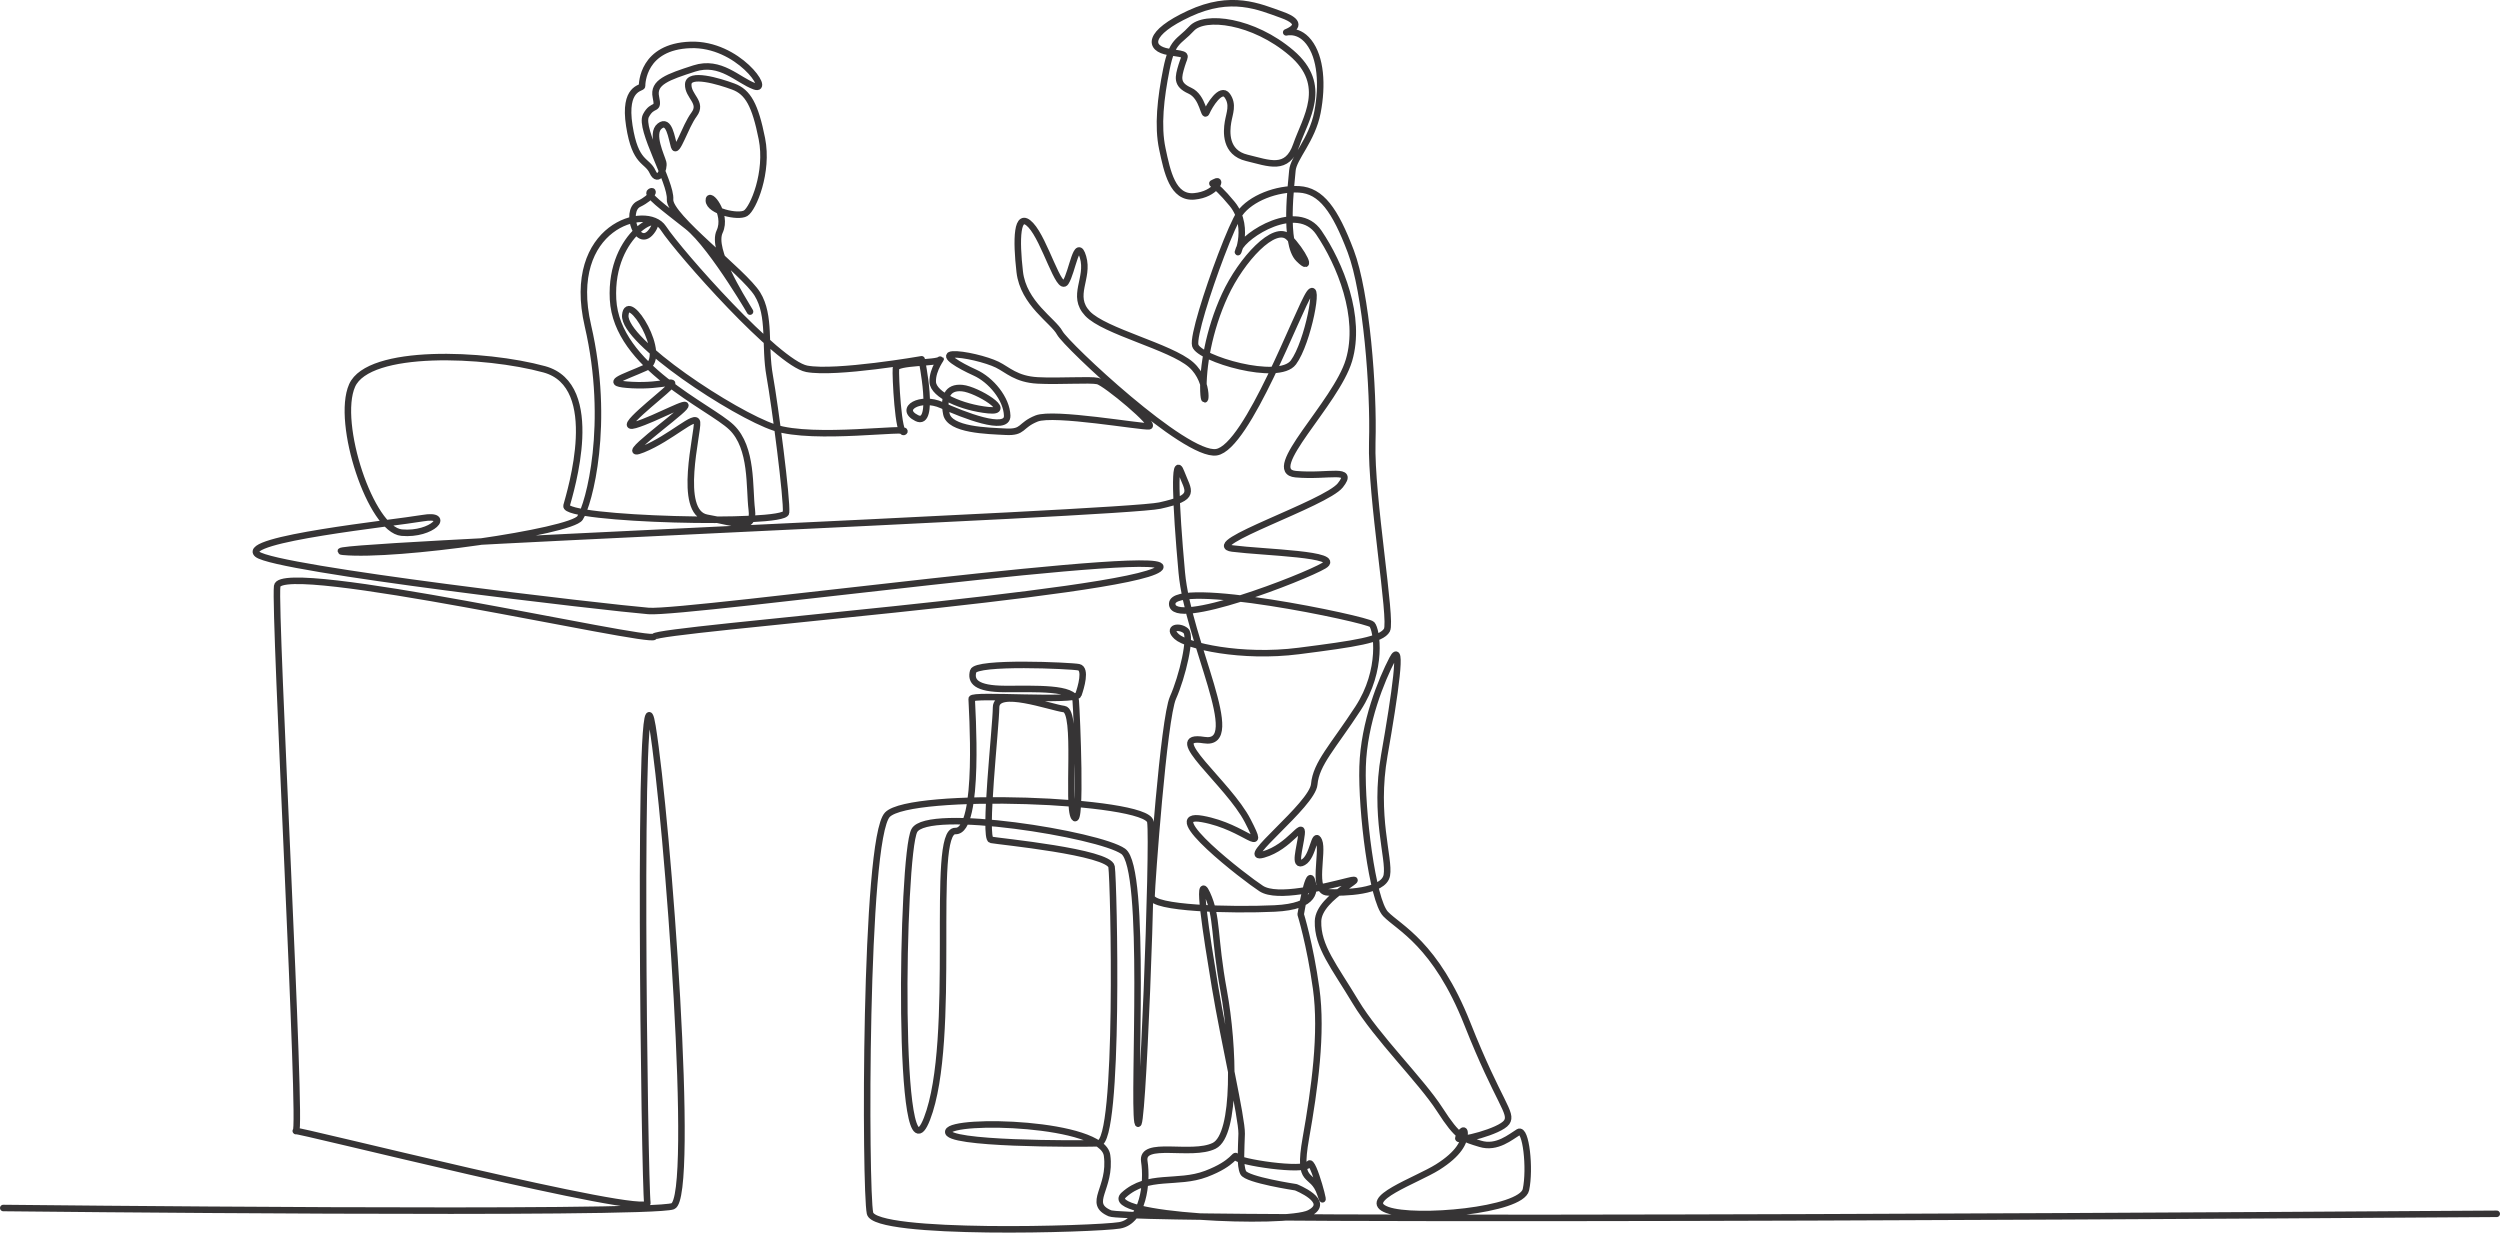 <?xml version="1.0" encoding="UTF-8"?><svg id="Layer_2" xmlns="http://www.w3.org/2000/svg" viewBox="0 0 2737.77 1349.91"><defs><style>.cls-1{fill:none;fill-rule:evenodd;stroke:#363435;stroke-linecap:round;stroke-linejoin:round;stroke-width:7.13px;}</style></defs><g id="Layer_1-2"><path class="cls-1" d="m3.57,1322.9s708.31,7.7,733.26-1.97c24.95-9.67-5.56-422.2-22.32-525.57-16.96-104.56-8.55,505.09-5.57,522.14,2.98,17.01-392.24-83.05-384.98-78.84,7.25,4.2-23.89-567.41-20.43-596.82,3.48-29.5,410.02,63.59,412.81,55.38,2.79-8.22,515.51-46.79,552.59-74.09,37.13-27.33-516.87,49.28-558.66,45.96-41.88-3.33-408.8-45.69-428.48-62.18-19.74-16.53,149.02-33.95,181.14-39.48,32.09-5.53,10.69,18.91-23.06,15.87-33.81-3.04-72.39-120.39-54.28-161.12,18.17-40.87,145.44-35.56,210.5-17.73,64.75,17.74,28.45,134.07,24.32,149.43-4.13,15.34,238.98,21.54,240.38,7.56,1.4-14-11.95-116.59-17.87-149.7-5.95-33.22,1.2-65.85-13.48-89.69-14.73-23.91-97.14-85.15-95.66-103.66,1.48-18.54-34.03-77.29-26.41-91.75,7.63-14.47,14.4-4.11,10.91-20.36-3.5-16.28,13.13-21.93,41.96-31.26,28.82-9.34,47.81,12.9,66.13,19.55,18.28,6.64-17.99-47.14-70.24-45.37-52.35,1.77-53.03,42.3-53,45.08.03,2.78-20.59.97-13.97,43.43,6.59,42.26,19.28,36.96,25.51,50.52,6.23,13.53,13.25-3.62,11.53-10.31-1.73-6.7-14.18-31.67-3.72-39.87,10.46-8.21,12.87,12.9,15.73,22.43,2.85,9.52,12-21.88,21.86-35.08,9.88-13.23-6.82-19.76-6.37-33.03.44-13.27,33.27-3.51,49.39,2.46,16.09,5.96,23.91,20.24,31.26,57.05,7.31,36.65-9.57,76.68-17.8,81.67-8.22,4.98-39.64-2.27-40.28-13.79-.63-11.53,21.03,14.32,11.8,33.97-9.21,19.62,23.48,70.78,32.32,85.85,8.82,15.04-39.35-69.38-67.6-91.67-28.35-22.38-45.61-34.87-40.67-37.87,4.95-3,3.56,5.5-12.58,13.33-16.14,7.83-.89,52.36,15.04,28.54,15.96-23.84-47.13,1.7-43.24,75.9,3.86,73.64,106.38,117.62,129.77,140.17,23.3,22.48,19.18,66.11,22.19,90.21,3,24.04-15.79,14.7-49.02,8.86-33.3-5.85-9.42-94.53-10.95-104.57-1.53-10.05-28.2,17.04-59.34,29.66-31.14,12.63,36.74-35.81,45.39-46.06,8.65-10.25-31.18,12.64-53.7,19.32-22.51,6.68,27.36-31.39,37.47-41.58,10.11-10.19-6.57-.34-40.89-2.14-34.38-1.81-10.32-7.7,15.13-19.26,25.45-11.55-20.02-86.03-22.62-57.28-2.58,28.67,119.88,108.8,163.43,123.12,43.39,14.28,148.56-1.56,142.07,4.48-6.49,6.03-9.87-62.27-9.13-69.36.74-7.08,44.72-5.45,48.35-9.53,3.62-4.08-8.69,10.22-8.05,24.49.65,14.24,32.18,27.96,60.84,30.87,28.62,2.91-12.01-22.61-28.52-24.19-16.52-1.58-20.9,10.26-17.42,28.16,3.48,17.87,45.04,18.6,65.06,19.64,20.01,1.03,15.09-6.98,33.75-14.49,18.66-7.51,114.58,9.49,123.13,8.52,8.54-.96-47.64-47.7-56.18-49.57-8.54-1.88-42.17.59-65.77-.66-23.63-1.26-32.85-11.7-44.29-17.28-11.45-5.59-37.3-11.97-48.82-11.16-11.54.81,6.4,11.74,24.31,19.82,17.9,8.05,34.92,28.82,35.46,47.25.54,18.4-48.72-1.13-71.63-11.53-22.95-10.43-48.2,3.87-27.38,14.17,20.78,10.28,5.32-64.4,5.32-64.4,0,0-93.93,16.39-125.8,10.41-31.93-5.98-139.28-127.07-157.16-154.23-17.95-27.26-107.69-1.74-82.52,106.96,24.87,107.39,1.3,195.63-8.67,210.68-9.95,15.04-200.48,42.59-259.28,36.98-58.98-5.63,853.15-41.49,894.32-50.61,41.13-9.11,31.36-15.18,23.3-36.56-8.09-21.43-6.29,33.23.7,110,6.93,76.14,69.99,190.79,24.29,183.38-45.82-7.42,26.76,47.15,47.96,88.43,21.08,41.05-1.54,6.65-49.75-2.05-48.37-8.72,46.9,64.85,64.52,76.21,17.58,11.33,67.31-1.36,94.91-8.25,27.59-6.89-31.96,16.03-32.73,43.87-.76,27.76,17.73,49.57,41.1,88.55,23.25,38.77,71.72,86.01,92.17,117.77,20.36,31.63,25.71,31.81,44.26,37.55,18.52,5.73,33.76-7.91,41.98-12.79,8.22-4.88,13.07,40.22,8.16,63.08-4.91,22.82-121.36,33.33-151.79,22.19-30.51-11.16,31.9-32.31,55.19-46.98,23.29-14.67,29.12-27.35,29.44-36.35.33-9.01-6.74,1.07-6.88,4.93-.14,3.86,45.83-7.52,52.92-17.59,7.09-10.08-8.58-20.93-42.99-107.8-34.8-87.83-75.03-105.2-89.55-120.31-14.54-15.15-26.66-113.02-25.22-161.36,1.46-48.59,20.84-95.25,32.62-117.88,11.8-22.66,2.94,38.25-8.82,105.42-11.68,66.73,6.07,112.88,2.75,131.4-3.31,18.47-47.1,19.41-64.88,18.72-17.8-.7-4.26-44.15-9.41-56.39-5.17-12.25-5.97,17.14-17.13,23.37-11.16,6.23-3.73-14.85-1.93-30.83,1.8-16.01-12.76,14.21-41.88,22.4-29.14,8.19,53.75-54.1,55.75-76.88,2-22.83,20.46-40.96,47.93-83.1,27.57-42.28,20.6-86.3,15.22-92.03-5.38-5.73-218.18-50.24-218.7-22.64-.52,27.53,144.94-28.97,166.24-41.75,21.31-12.78-65.41-14.24-100.39-18.71-35.06-4.48,102.24-49.1,118.22-69.17,16-20.09-12.38-8.99-48.82-12.24-36.51-3.25,44.3-77.56,58.32-124.73,14.08-47.37-9.77-105.66-33.02-139.91-23.35-34.4-81.38,2.49-87.43,17.92-6.06,15.42,14.79-22.12-7.5-49.31-22.37-27.3-25.39-20.25-18.12-24.16,7.25-3.91.43,13.75-23.3,15.96-23.75,2.23-29.69-27.05-35-52.03-5.33-25.04-1.9-55.46,4.45-87.25,6.37-31.89,13.57-29.23,27.63-44.52,14.07-15.3,67.5-8.96,109.24,26.69,41.5,35.45,15.43,71.68,5.38,100.82-10.03,29.06-29.87,19.92-54.11,14.14-24.29-5.8-22.36-28.91-20.71-38.99,1.66-10.09,6.18-19.27-.81-29.18-7-9.92-19.7,11.19-22.73,18.29-3.02,7.1-3.26-16.97-18.29-23.73-15.05-6.78-12.73-14.68-8.87-27.62,3.86-12.95,8.17-11.22-14.22-14.82-22.41-3.6-23.58-20.58,22.53-41.96,46.12-21.38,76.23-7.65,101.31,1.31,25.04,8.95,11.88,16.18,6.04,18.75-5.83,2.57,10.24-5.96,23.5,11.02,13.23,16.93,15.31,46.99,9.49,77.2-5.8,30.13-26.36,49.89-27.41,63.56-1.06,13.65-9.84,80.02,6.83,96.72,16.63,16.66,4.49-8.33-10.8-23.53-15.33-15.24-51.93,24.26-69.91,63.28-17.91,38.89-24.44,79.68-23.53,105.18.9,25.43,8.71-9.43-13.63-29.02-22.41-19.65-94.97-36.4-113.32-55.96-18.4-19.6,1.97-38.52-4.91-61.88-6.88-23.43-11.73,16.57-19.06,27.64-7.33,11.06-22.5-45.84-38.2-62.61-15.74-16.81-16.06,16.4-12.07,51.17,3.97,34.64,36.82,53.62,43.84,66.84,7.01,13.2,137.49,135.95,171.54,130.69,34.02-5.26,90.09-157.59,101.86-174.02,11.8-16.44-1.4,53.91-17.54,75.68-16.11,21.73-103.48-4.17-107.46-18.58-2.57-9.28,13.42-59.51,28.32-98.65,8.26-21.69,16.18-39.96,20.38-45.86,11.83-16.6,40.72-27.88,64.99-26.46,24.24,1.43,39.36,22.46,56.59,67.91,17.12,45.19,25.31,150.34,23.55,209.18-1.75,58.48,21.95,194.88,16.06,205.56-5.88,10.67-33.75,14.85-96.52,22.9-62.9,8.07-122.7-5.63-133.71-15.76-11.03-10.14,3.04-12.23,9.93-6.41,6.89,5.82-3.79,50.57-14,73.33-10.2,22.72-23.23,204.29-23.47,217.63-.23,13.32,87.93,15.39,134.7,13.21,46.68-2.18,44.45-20.87,40.63-31.67-3.83-10.81-12,38.08-12,38.08,0,0,10.09,32.18,16.94,81.22,6.81,48.77-1.68,109.75-11.28,163.87-9.56,53.82,7.14,35.05,15.84,61.03,8.68,25.89-8.27-41.43-12.57-32.54-4.29,8.88-78.36-2.47-79.59-7.68-1.24-5.2-1.51,6.42-32.94,18.33-31.45,11.93-63.82-.69-90.07,23.02-26.22,23.68,178.56,32.72,203.26,19.95,24.71-12.79-14.84-28.33-14.84-28.33,0,0-53.82-8.1-57.68-15.95-3.88-7.86-2.1-25.89-1.71-42.69.4-16.83-19.44-102.24-29.1-160.41-9.73-58.55-20.68-128.24-8.8-102.41,11.84,25.75,7.25,46.81,18.3,106.71,10.95,59.48,14.15,157.23-10.56,169.38-24.7,12.15-80.14-6.46-76.46,16.98,3.66,23.38-1.17,65.72-27.03,70.1-25.89,4.37-267.89,11.45-273.34-13.28-5.47-24.8-6.31-410.41,19.08-436.45,25.43-26.09,284.18-16.7,287.92,7.72,3.72,24.35-9.12,358.89-14.05,328.88-4.94-30.12,10.37-278.01-15.66-296.47-26.11-18.53-214.58-49.18-228.75-22.68-14.14,26.44-19.59,401.74,13.85,315.58,33.69-86.83,3.01-316.25,31.05-315.12,28,1.13,17.86-139.36,17.9-144.84.04-5.49,113.95,3.67,116.86-4.41,2.92-8.08,8.82-28.37.41-30.13-8.42-1.75-112.72-6.47-115.63,4.41-2.91,10.86,2.68,19.35,35.11,19.42,32.4.07,76.01-2.1,77.21,13.01,1.21,15.08,6.48,140.05-1.71,127.59-8.2-12.48,4.37-116.54-11.03-118.58-15.42-2.05-74.31-23.82-74.5-1.91-.2,21.87-13.87,143.43-5.49,145.12,8.37,1.68,129.45,13.27,131.97,29.46,2.52,16.17,8.92,302.3-14.29,302.85-23.25.56-168.71,1.13-164.49-13.07,4.23-14.22,168.95-10.18,173.84,26.34,4.88,36.36-22.6,52.3,3.1,63.38,25.62,11.06,1518.73.55,1518.73.55"/></g></svg>